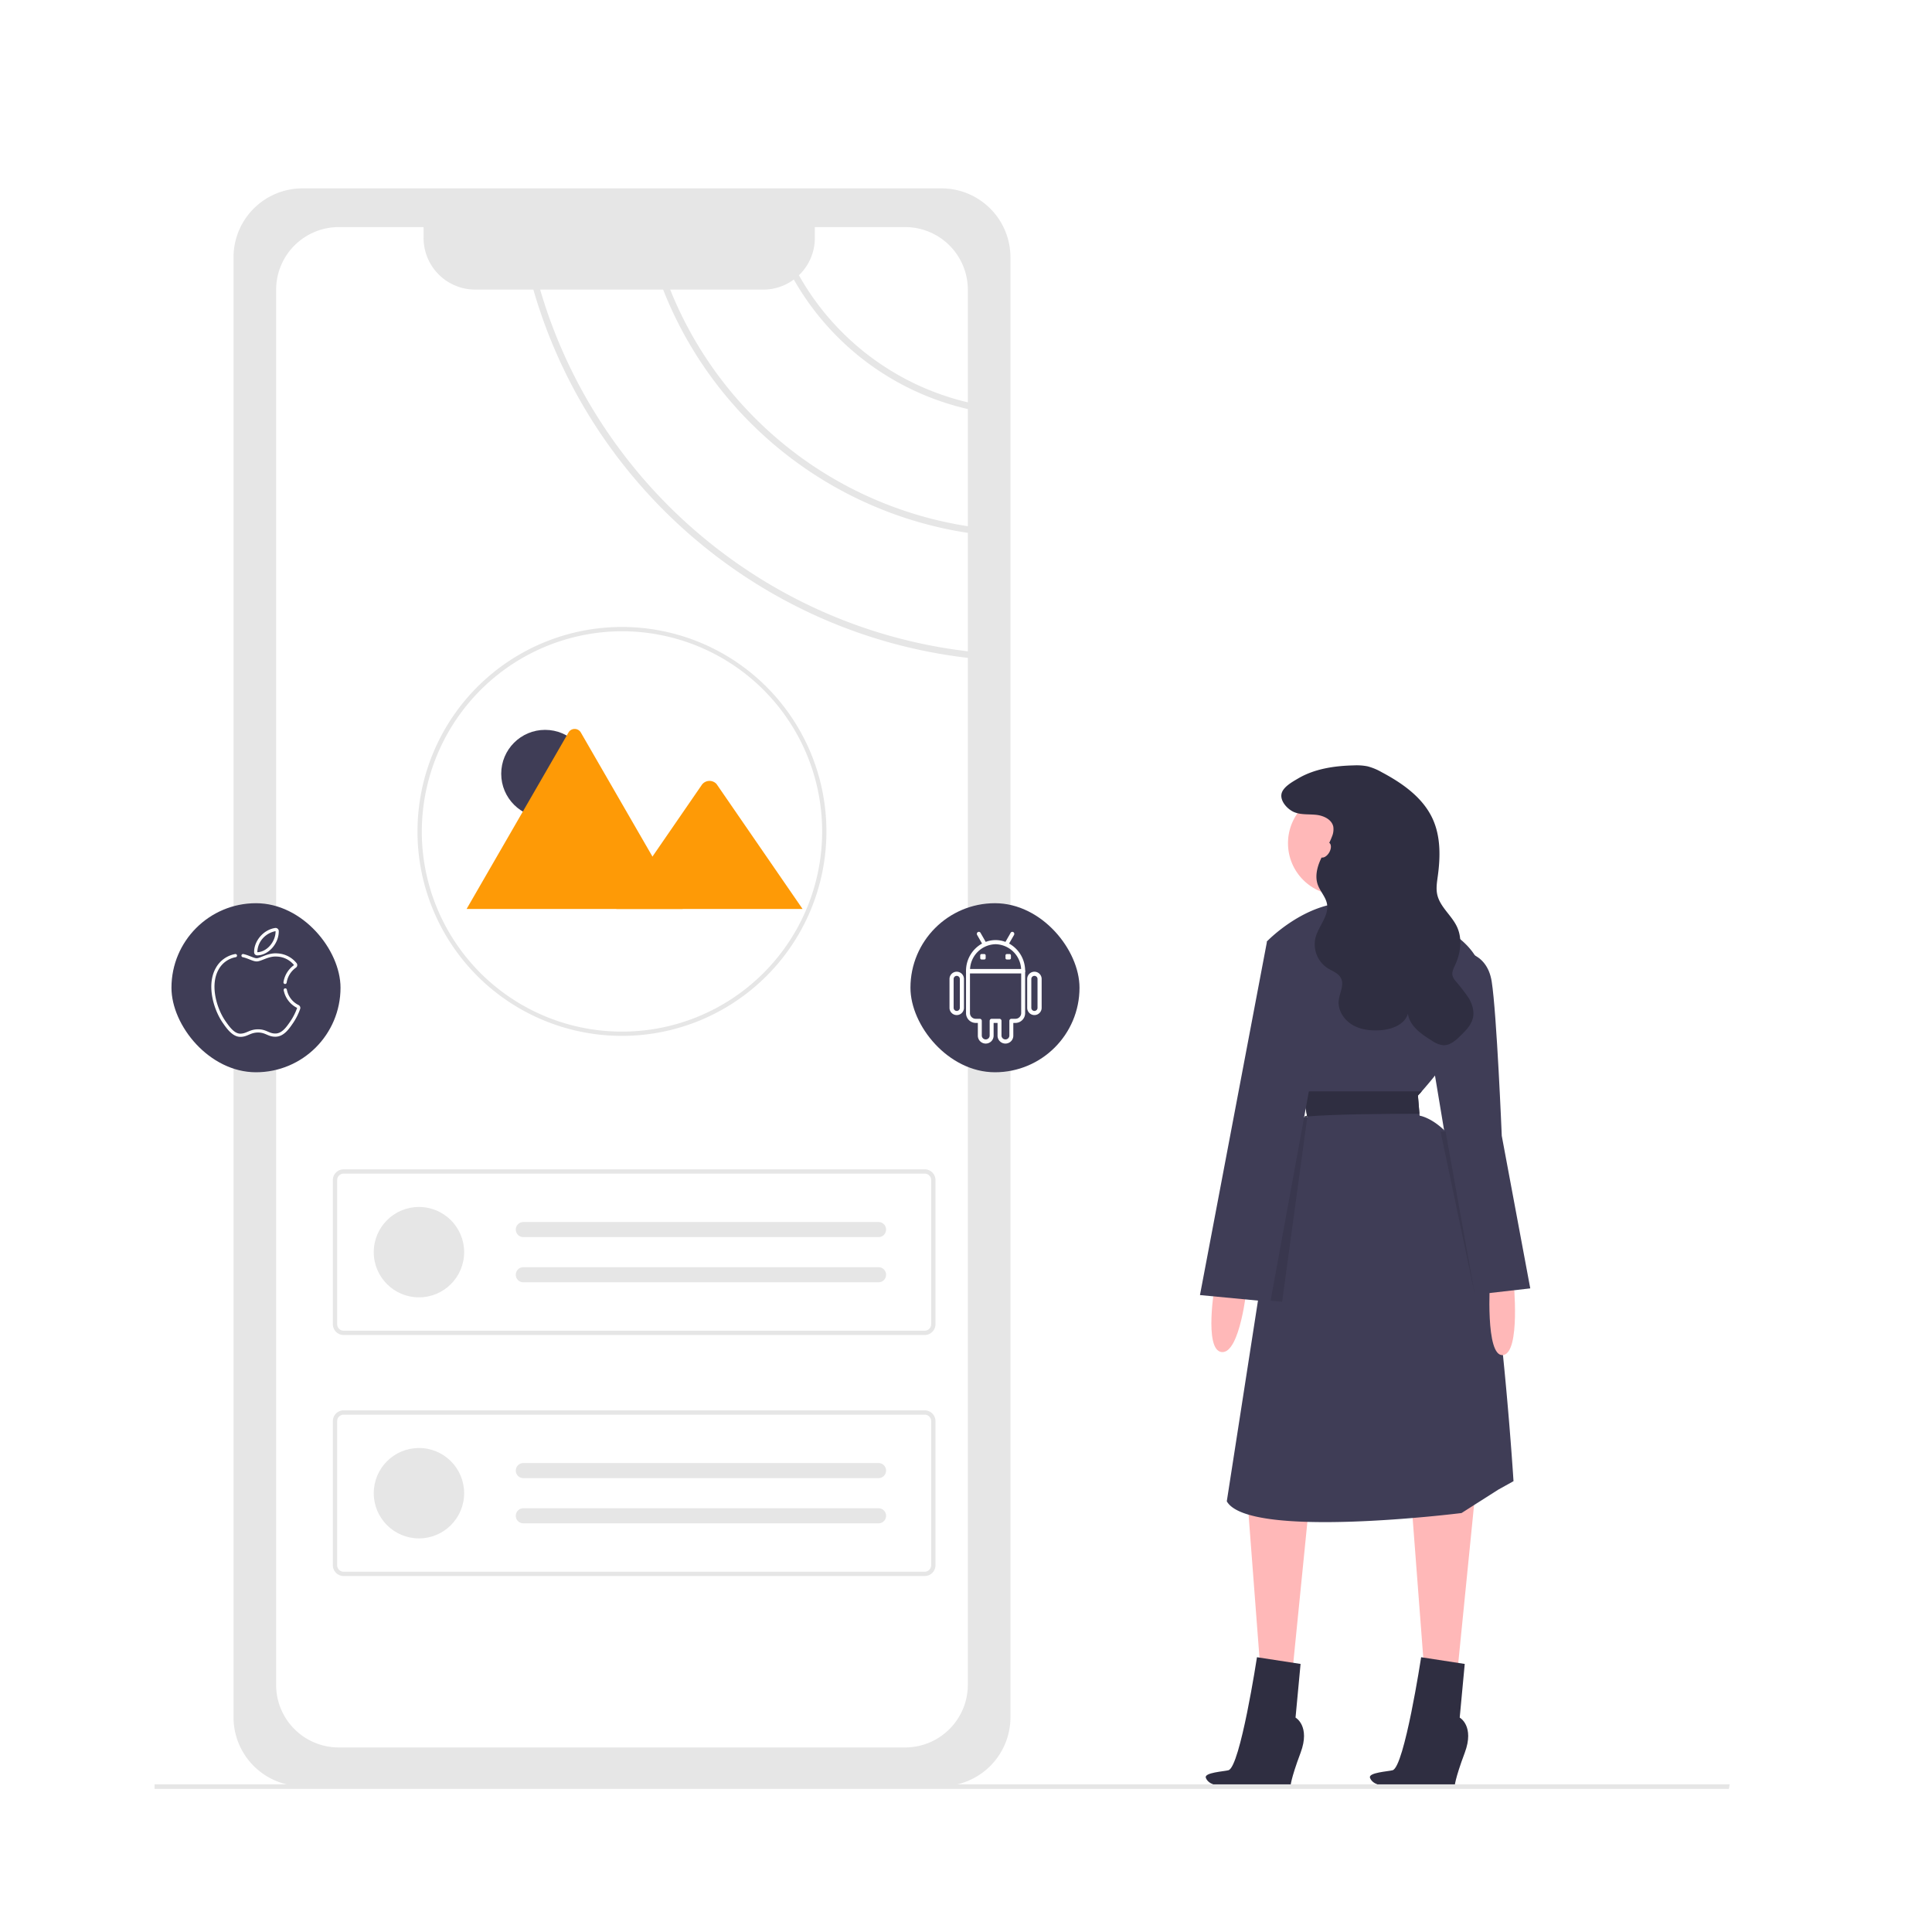 <svg xmlns="http://www.w3.org/2000/svg" xmlns:xlink="http://www.w3.org/1999/xlink" width="800" height="800" viewBox="0 0 800 800">
  <rect x="0" y="0" width="800" height="800" fill="#808080" stroke="none"/>
  <defs>
    <clipPath id="clip-Custom_Size_1">
      <rect width="800" height="800"/>
    </clipPath>
  </defs>
  <g id="Custom_Size_1" data-name="Custom Size – 1" clip-path="url(#clip-Custom_Size_1)">
    <rect width="800" height="800" fill="#fff"/>
    <g id="undraw_profile_image_n3cj" transform="translate(64 78)">
      <path id="Path_27" data-name="Path 27" d="M731.09,591.815s-4.86,27.77,2.777,28.464S744.279,593.2,744.279,593.2Z" transform="translate(-291.961 -138.413)" fill="#ffb8b8"/>
      <g id="Group_1" data-name="Group 1" transform="translate(432.881 238.896)">
        <path id="Path_20" data-name="Path 20" d="M852.116,694.281l-7.637,76.368-13.191-2.082-5.555-72.9Z" transform="translate(-738.257 -391.604)" fill="#ffb8b8"/>
        <path id="Path_22" data-name="Path 22" d="M773.049,691.052l-7.637,76.368-13.191-2.082-5.554-72.9Z" transform="translate(-727.228 -391.153)" fill="#ffb8b8"/>
        <circle id="Ellipse_3" data-name="Ellipse 3" cx="21.522" cy="21.522" r="21.522" transform="translate(36.449 10.74)" fill="#ffb8b8"/>
        <path id="Path_23" data-name="Path 23" d="M784.507,396.248s5.555,14.579,0,19.44,36.8,4.86,36.8,4.86l-17.357-31.242Z" transform="translate(-732.436 -349.059)" fill="#ffb8b8"/>
        <path id="Path_24" data-name="Path 24" d="M736.985,656.516c9.026,15.968,97.2,4.86,97.2,4.86l15.274-9.724,6.248-3.471s-4.166-66.649-11.8-107.611-27.077-43.738-27.077-43.738l-.07-.805-.625-7.526s.576-.618,1.569-1.736c6.186-6.992,28.4-33.473,24.813-49.64-4.166-18.745-35.407-27.77-54.152-28.464s-34.711,15.972-34.711,15.972l2.708,11.351,11.875,49.744.181,1.041,1.9,10.761a14.707,14.707,0,0,0-7.2,1.937,4.954,4.954,0,0,0-2.52,5.006l-10.629,68.482Z" transform="translate(-725.877 -351.756)" fill="#3f3d56"/>
        <path id="Path_25" data-name="Path 25" d="M873.331,590.2s3.069,30.265-4.367,31.1-5.353-31.1-5.353-31.1Z" transform="translate(-743.504 -377.084)" fill="#ffb8b8"/>
        <path id="Path_26" data-name="Path 26" d="M846.637,432.068s11.8-.694,13.885,12.5,4.166,63.872,4.166,63.872l11.8,63.178-24.3,2.777-15.968-95.808Z" transform="translate(-739.721 -355.024)" fill="#3f3d56"/>
        <path id="Path_28" data-name="Path 28" d="M793.217,342.569a23.476,23.476,0,0,1,5.679.384,23.924,23.924,0,0,1,5.873,2.423c8.6,4.567,17.1,10.518,21.14,19.38,3.315,7.276,3.2,15.647,2.118,23.569-.344,2.549-.788,5.155-.25,7.671,1.107,5.177,5.993,8.655,8.212,13.462,2.276,4.931,1.483,10.835-.793,15.766-.65,1.407-1.434,2.92-1.072,4.427a5.765,5.765,0,0,0,1.156,2.088,85.111,85.111,0,0,1,5.4,6.959c1.54,2.5,2.534,5.516,1.888,8.381-.667,2.959-2.926,5.257-5.093,7.383-2.031,2-4.419,4.13-7.263,3.981a10.353,10.353,0,0,1-4.7-1.921c-4.367-2.7-9.175-6.049-9.86-11.138-1.337,4.553-6.72,6.535-11.455,6.856-4.021.273-8.23-.219-11.674-2.311S786.561,443.9,787,439.891c.344-3.128,2.344-6.379.934-9.192-1.07-2.136-3.632-2.944-5.643-4.232a11.784,11.784,0,0,1-4.921-12.5c1.25-4.87,5.679-9.109,4.768-14.055-.538-2.917-2.861-5.183-3.839-7.984-1.166-3.341-.286-7.066,1.167-10.294s3.46-6.2,4.7-9.513a7.63,7.63,0,0,0,.579-4.171c-.625-2.988-3.985-4.561-7.018-4.9s-6.214.046-9.057-1.07c-2.634-1.033-5.879-4.336-5.4-7.447.451-2.933,4.561-5.163,6.85-6.513C777.01,343.936,785.332,342.744,793.217,342.569Z" transform="translate(-729.537 -342.535)" fill="#2f2e41"/>
        <path id="Path_29" data-name="Path 29" d="M821.85,508.7l-.625-7.526s.576-.618,1.569-1.736H773.5l1.9,10.761c-3.492.215,1.1-1.3-.344-.344C787.269,508.808,809.214,508.745,821.85,508.7Z" transform="translate(-730.971 -364.423)" fill="#2f2e41"/>
        <path id="Path_30" data-name="Path 30" d="M752.064,587.365l9.935.947,10.414-76.371a14.706,14.706,0,0,0-7.2,1.937,4.954,4.954,0,0,0-2.52,5.006Z" transform="translate(-727.98 -366.167)" opacity="0.1" style="isolation: isolate"/>
        <path id="Path_31" data-name="Path 31" d="M768.509,425.612,751.847,427,724.076,573.489l29.159,2.777,20.824-113.859Z" transform="translate(-724.076 -354.124)" fill="#3f3d56"/>
        <path id="Path_32" data-name="Path 32" d="M839.854,518.8l14.233,67.69L841.935,518.8Z" transform="translate(-740.227 -367.124)" opacity="0.1" style="isolation: isolate"/>
        <path id="Path_33" data-name="Path 33" d="M748.067,771.734l18.051,2.777-2.082,22.216s6.248,3.471,2.082,14.579-4.166,13.885-4.166,13.885l-15.122.657c-5.542-.536-18.04,1.033-19.939-4.2-.787-2.171,7.618-2.623,9.373-3.124C741.123,817.135,748.067,771.734,748.067,771.734Z" transform="translate(-724.462 -402.408)" fill="#2f2e41"/>
        <path id="Path_33-2" data-name="Path 33" d="M827.067,771.734l18.051,2.777-2.082,22.216s6.248,3.471,2.082,14.579-4.166,13.885-4.166,13.885l-15.122.657c-5.542-.536-18.04,1.033-19.939-4.2-.787-2.171,7.618-2.623,9.373-3.124C820.123,817.135,827.067,771.734,827.067,771.734Z" transform="translate(-735.482 -402.408)" fill="#2f2e41"/>
        <ellipse id="Ellipse_4" data-name="Ellipse 4" cx="3.471" cy="2.082" rx="3.471" ry="2.082" transform="translate(48.185 37.002) rotate(-60)" fill="#ffb8b8"/>
      </g>
      <path id="Path_57" data-name="Path 57" d="M872.905,834.786H221.018V832.91H873.245Z" transform="translate(-221.018 -172.046)" fill="#e6e6e6"/>
      <g id="Group_2" data-name="Group 2" transform="translate(32.699)">
        <path id="Path_34" data-name="Path 34" d="M287.535,64.91a28.549,28.549,0,0,0-28.517,28.517V698.013a28.55,28.55,0,0,0,28.517,28.517H552.207a28.55,28.55,0,0,0,28.517-28.517V93.426A28.55,28.55,0,0,0,552.207,64.91Z" transform="translate(-259.018 -64.91)" fill="#e6e6e6"/>
        <path id="Path_35" data-name="Path 35" d="M592.394,210.924V162.409a111.614,111.614,0,0,1-72.057-53.637h0a21.2,21.2,0,0,1-12.673,4.171H469.143a159.115,159.115,0,0,0,123.251,97.982Z" transform="translate(-288.331 -71.028)" fill="#fff"/>
        <path id="Path_36" data-name="Path 36" d="M601.038,156.11v-46.6A25.952,25.952,0,0,0,575.1,83.545H537.677v4.5a21.314,21.314,0,0,1-6.593,15.443,108.987,108.987,0,0,0,69.959,52.622Z" transform="translate(-296.971 -67.509)" fill="#fff"/>
        <path id="Path_37" data-name="Path 37" d="M386.03,109.421H361.941a21.377,21.377,0,0,1-21.37-21.379v-4.5H305.478a25.958,25.958,0,0,0-25.96,25.958V687.15A25.914,25.914,0,0,0,305.4,713.091h234.58a25.278,25.278,0,0,0,3.2-.2,25.974,25.974,0,0,0,22.76-25.745V261.915C480.653,252.032,409.583,191.176,386.03,109.421Z" transform="translate(-261.878 -67.509)" fill="#fff"/>
        <path id="Path_38" data-name="Path 38" d="M457.491,113.62H406.57c23.438,80.238,93.286,139.936,177.1,149.774V214.362A161.894,161.894,0,0,1,457.491,113.62Z" transform="translate(-279.602 -71.705)" fill="#fff"/>
        <path id="Path_39" data-name="Path 39" d="M551.889,605.55H311.277a4.461,4.461,0,0,1-4.456-4.456V541.409a4.461,4.461,0,0,1,4.456-4.456H551.889a4.461,4.461,0,0,1,4.456,4.456V601.1a4.461,4.461,0,0,1-4.456,4.455ZM311.277,538.736a2.676,2.676,0,0,0-2.674,2.674V601.1a2.676,2.676,0,0,0,2.674,2.674H551.889a2.676,2.676,0,0,0,2.674-2.674V541.409a2.676,2.676,0,0,0-2.674-2.674Z" transform="translate(-265.687 -130.76)" fill="#e6e6e6"/>
        <circle id="Ellipse_5" data-name="Ellipse 5" cx="18.714" cy="18.714" r="18.714" transform="translate(58.066 421.777)" fill="#e6e6e6"/>
        <path id="Path_40" data-name="Path 40" d="M397.967,562.313a3.119,3.119,0,1,0,0,6.238h147.04a3.119,3.119,0,1,0,.1-6.238H397.967Z" transform="translate(-277.966 -134.298)" fill="#e6e6e6"/>
        <path id="Path_41" data-name="Path 41" d="M397.967,584.061a3.119,3.119,0,1,0,0,6.238h147.04a3.119,3.119,0,1,0,.1-6.238H397.967Z" transform="translate(-277.966 -137.332)" fill="#e6e6e6"/>
        <path id="Path_42" data-name="Path 42" d="M551.889,721.54H311.277a4.461,4.461,0,0,1-4.456-4.456V657.4a4.461,4.461,0,0,1,4.456-4.456H551.889a4.461,4.461,0,0,1,4.456,4.456v59.686a4.461,4.461,0,0,1-4.456,4.455ZM311.277,654.726A2.676,2.676,0,0,0,308.6,657.4v59.686a2.676,2.676,0,0,0,2.674,2.674H551.889a2.676,2.676,0,0,0,2.674-2.674V657.4a2.676,2.676,0,0,0-2.674-2.674Z" transform="translate(-265.687 -146.941)" fill="#e6e6e6"/>
        <circle id="Ellipse_6" data-name="Ellipse 6" cx="18.714" cy="18.714" r="18.714" transform="translate(58.066 521.586)" fill="#e6e6e6"/>
        <path id="Path_43" data-name="Path 43" d="M397.967,678.3a3.119,3.119,0,1,0,0,6.238h147.04a3.119,3.119,0,1,0,.1-6.238H397.967Z" transform="translate(-277.966 -150.478)" fill="#e6e6e6"/>
        <path id="Path_44" data-name="Path 44" d="M397.967,700.051a3.119,3.119,0,1,0,0,6.238h147.04a3.119,3.119,0,1,0,.1-6.238H397.967Z" transform="translate(-277.966 -153.512)" fill="#e6e6e6"/>
        <path id="Path_45" data-name="Path 45" d="M432.2,445.286A84.624,84.624,0,0,1,347.54,360.7v-.071c0-.177,0-.364.01-.541a84.66,84.66,0,1,1,84.659,85.2h-.01Zm0-167.539a83.055,83.055,0,0,0-82.866,82.392c-.009.189-.009.344-.009.485a82.888,82.888,0,1,0,82.888-82.877Z" transform="translate(-271.367 -94.352)" fill="#e6e6e6"/>
        <circle id="Ellipse_7" data-name="Ellipse 7" cx="18.171" cy="18.171" r="18.171" transform="translate(110.843 224.221)" fill="#3f3d56"/>
        <path id="Path_63" data-name="Path 63" d="M460.662,399.585H371.521a1.822,1.822,0,0,1-.333-.027l42.162-73.025a2.951,2.951,0,0,1,5.138,0l28.294,49.006,1.355,2.345Z" transform="translate(-274.666 -101.197)" fill="#fe9a06"/>
        <path id="Path_65" data-name="Path 65" d="M520.346,403.073h-77.1l14.94-21.7,1.075-1.564,19.469-28.281a3.939,3.939,0,0,1,5.851-.349,3.51,3.51,0,0,1,.281.349Z" transform="translate(-284.718 -104.685)" fill="#fe9a06"/>
      </g>
    </g>
    <rect id="Rectangle_1" data-name="Rectangle 1" width="70" height="70" rx="35" transform="translate(377 374)" fill="#3f3d56"/>
    <rect id="Rectangle_2" data-name="Rectangle 2" width="70" height="70" rx="35" transform="translate(71 374)" fill="#3f3d56"/>
    <g id="brand" transform="translate(40.756 384.245)">
      <g id="Group_6" data-name="Group 6" transform="translate(46.744 10.779)">
        <g id="Group_5" data-name="Group 5">
          <path id="Path_38-2" data-name="Path 38" d="M82.88,143.545a8.981,8.981,0,0,1-4.866-6.417.661.661,0,0,0-1.3.229,10.3,10.3,0,0,0,5.565,7.363,23.754,23.754,0,0,1-2.769,5.506c-1.618,2.366-3.452,5.048-6.175,5.1s-3.722-1.742-7.222-1.742-4.614,1.693-7.206,1.8c-2.44.093-4.4-2.436-6.352-5.262-3.613-5.226-6.478-14.906-2.748-21.379a10.148,10.148,0,0,1,7.083-5.034.661.661,0,0,0-.218-1.3,11.465,11.465,0,0,0-8.01,5.678c-3.986,6.919-1.113,17.12,2.807,22.79,1.613,2.332,4.036,5.834,7.313,5.834,2.955,0,4.065-1.8,7.331-1.8,3.185,0,4.121,1.8,7.247,1.741,3.4-.065,5.532-3.175,7.241-5.674a25.108,25.108,0,0,0,2.931-5.83A1.315,1.315,0,0,0,82.88,143.545Z" transform="translate(-46.744 -122.392)" fill="#fff"/>
        </g>
      </g>
      <g id="Group_8" data-name="Group 8" transform="translate(64.472 0)">
        <g id="Group_7" data-name="Group 7" transform="translate(0 0)">
          <path id="Path_39-2" data-name="Path 39" d="M258.249,1.278A1.312,1.312,0,0,0,256.736.016c-5.134.784-8.846,5.746-8.683,10.1a1.307,1.307,0,0,0,1.3,1.255h.037C254.195,11.237,258.353,6.246,258.249,1.278Zm-8.876,8.774a8.829,8.829,0,0,1,2.218-5.7,9.468,9.468,0,0,1,5.337-3.026C257.007,5.523,253.478,9.92,249.373,10.052Z" transform="translate(-248.048 0)" fill="#fff"/>
        </g>
      </g>
      <g id="Group_10" data-name="Group 10" transform="translate(59.2 10.506)">
        <g id="Group_9" data-name="Group 9">
          <path id="Path_40-2" data-name="Path 40" d="M211.04,123.368a10.888,10.888,0,0,0-8.087-4.042c-3.752-.278-6.95,2.013-8.427,2.013-1.209,0-3.291-1.278-5.543-1.736a.661.661,0,0,0-.263,1.295c2.2.448,4.2,1.763,5.806,1.763,1.926,0,4.876-2.273,8.329-2.017a9.585,9.585,0,0,1,7.136,3.528,10.655,10.655,0,0,0-4.369,7.085.661.661,0,0,0,.569.741.674.674,0,0,0,.087.006.661.661,0,0,0,.654-.575,9.326,9.326,0,0,1,3.836-6.189A1.311,1.311,0,0,0,211.04,123.368Z" transform="translate(-188.19 -119.303)" fill="#fff"/>
        </g>
      </g>
    </g>
    <g id="android_2_" data-name="android (2)" transform="translate(387.671 385.849)">
      <g id="Group_11" data-name="Group 11" transform="translate(5.5 0)">
        <path id="Path_41-2" data-name="Path 41" d="M31.335,4.853,33.372,1.3a.878.878,0,0,0-.28-1.173.793.793,0,0,0-1.119.293L29.823,4.17a11.491,11.491,0,0,0-8.17,0L19.5.415A.794.794,0,0,0,18.385.122.878.878,0,0,0,18.1,1.3l2.037,3.558A12.908,12.908,0,0,0,13.5,16.243a.836.836,0,0,0,.816.855H37.16a.836.836,0,0,0,.816-.855A12.912,12.912,0,0,0,31.335,4.853ZM15.164,15.388A10.836,10.836,0,0,1,25.738,5.13,10.836,10.836,0,0,1,36.313,15.388Z" transform="translate(-6.661 0)" fill="#fff"/>
        <path id="Path_42-2" data-name="Path 42" d="M35.191,11.364H34.064a.563.563,0,0,0-.563.563v1.127a.563.563,0,0,0,.563.563h1.128a.563.563,0,0,0,.563-.563V11.927A.564.564,0,0,0,35.191,11.364Z" transform="translate(-10.32 -2.163)" fill="#fff"/>
        <path id="Path_43-2" data-name="Path 43" d="M22.554,11.364H21.426a.563.563,0,0,0-.563.563v1.127a.563.563,0,0,0,.563.563h1.128a.563.563,0,0,0,.563-.563V11.927A.563.563,0,0,0,22.554,11.364Z" transform="translate(-8.145 -2.163)" fill="#fff"/>
        <path id="Path_44-2" data-name="Path 44" d="M37.159,21H14.316a.836.836,0,0,0-.816.855V39.1a4.044,4.044,0,0,0,3.944,4.128h.951v5.134a3.267,3.267,0,1,0,6.527,0V43.227h1.632v5.134a3.267,3.267,0,1,0,6.527,0V43.227h.951A4.043,4.043,0,0,0,37.975,39.1V21.856A.835.835,0,0,0,37.159,21Zm-.816,18.1a2.369,2.369,0,0,1-2.312,2.418H32.264a.836.836,0,0,0-.816.855v5.989a1.633,1.633,0,1,1-3.263,0V42.372a.836.836,0,0,0-.816-.855H24.106a.836.836,0,0,0-.816.855v5.989a1.633,1.633,0,1,1-3.263,0V42.372a.836.836,0,0,0-.816-.855H17.445A2.371,2.371,0,0,1,15.132,39.1V22.711H36.343Z" transform="translate(-6.661 -5.506)" fill="#fff"/>
        <path id="Path_45-2" data-name="Path 45" d="M47.492,21A3,3,0,0,0,44.5,24V35.958a2.992,2.992,0,1,0,5.984,0V24A3,3,0,0,0,47.492,21Zm1.282,14.957a1.282,1.282,0,1,1-2.565,0V24a1.282,1.282,0,1,1,2.565,0Z" transform="translate(-12.331 -4.482)" fill="#fff"/>
        <path id="Path_46" data-name="Path 46" d="M8.492,21A3,3,0,0,0,5.5,24V35.958a2.992,2.992,0,1,0,5.984,0V24A3,3,0,0,0,8.492,21ZM9.774,35.958a1.282,1.282,0,1,1-2.565,0V24a1.282,1.282,0,1,1,2.565,0Z" transform="translate(-5.5 -4.482)" fill="#fff"/>
      </g>
    </g>
  </g>
</svg>
